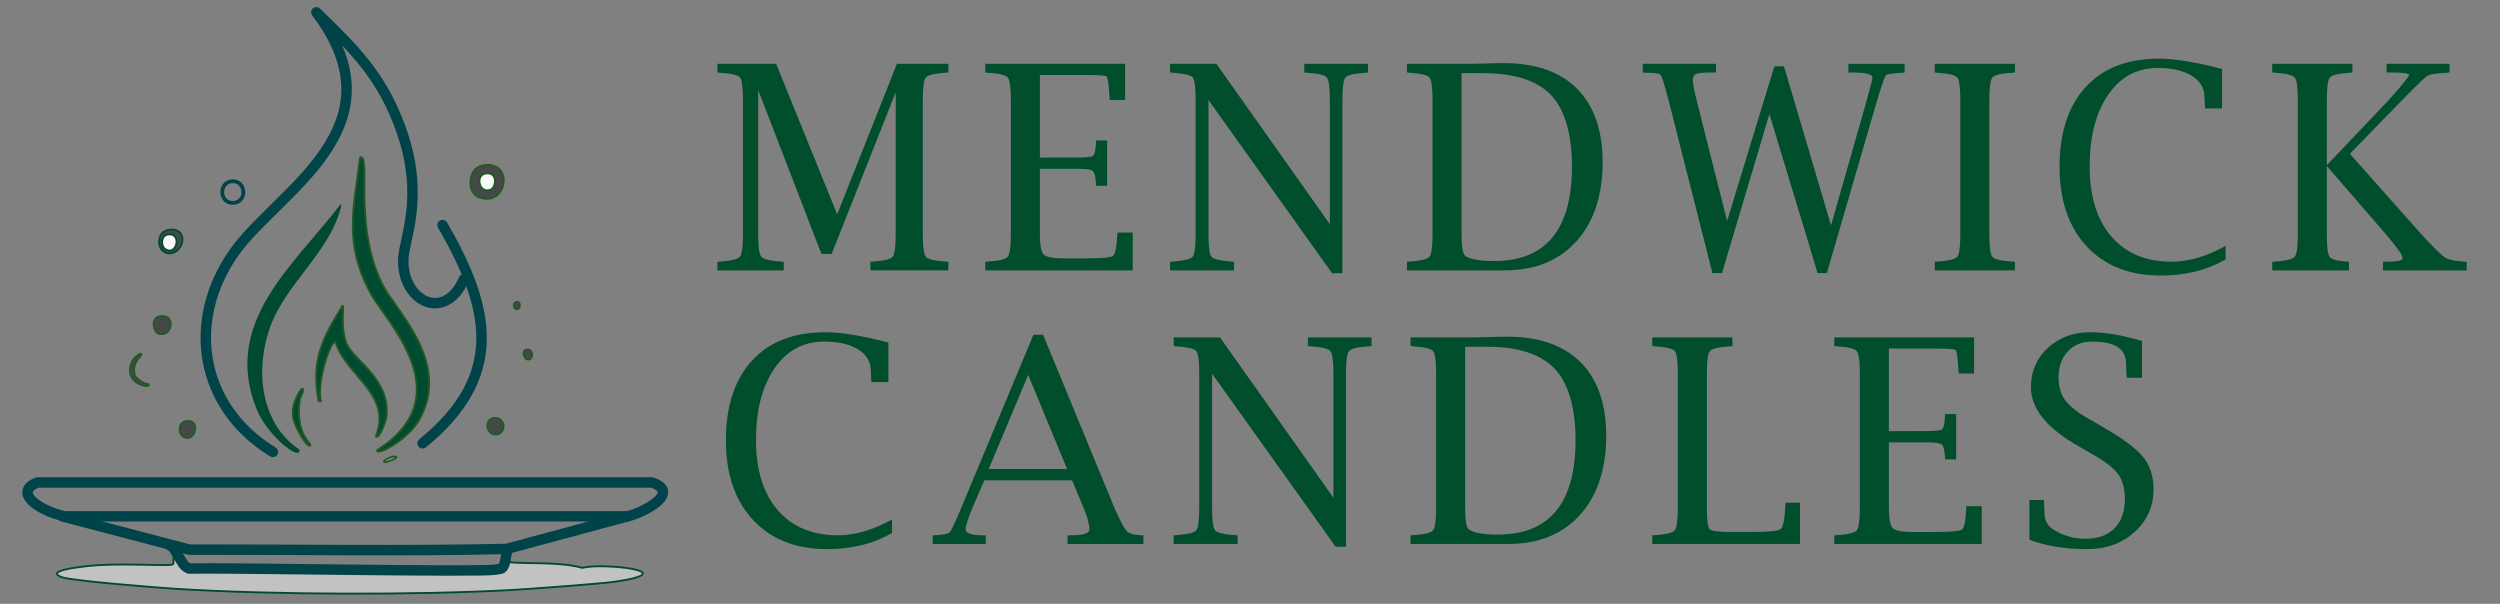 <!--?xml version="1.0" encoding="UTF-8"?-->
<svg viewBox="0 0 1325 320" version="1.1" xmlns="http://www.w3.org/2000/svg"><rect x="0" y="0" width="1325" height="320" fill="#808080" stroke="none"/>
  <defs>
    <style>
      .cls-1 {
        fill: #989897;
      }

      .cls-1, .cls-2, .cls-3, .cls-4, .cls-5, .cls-6, .cls-7, .cls-8 {
        stroke-miterlimit: 10;
      }

      .cls-1, .cls-2, .cls-3, .cls-8 {
        stroke: #215922;
      }

      .cls-2, .cls-6 {
        fill: #004a30;
      }

      .cls-3, .cls-7 {
        fill: #464847;
      }

      .cls-9 {
        stroke-width: 5.54px;
      }

      .cls-9, .cls-10 {
        fill: none;
        stroke: #004449;
        stroke-linecap: round;
        stroke-linejoin: round;
      }

      .cls-4 {
        fill: #c2c2c2;
      }

      .cls-4, .cls-5, .cls-6, .cls-7 {
        stroke: #004a30;
      }

      .cls-5, .cls-8 {
        fill: #f9f9f9;
      }

      .cls-11 {
        fill: #004e2b;
      }

      .cls-10 {
        stroke-width: 2.02px;
      }
    </style>
  </defs>
  <!-- Generator: Adobe Illustrator 28.7.1, SVG Export Plug-In . SVG Version: 1.2.0 Build 142)  -->
  <g>
    <g id="Layer_1">
      <g id="Generative_Object">
        <path d="M92.26,294.74l2.19-.15c1.68,2.43,2.57,5.48,5.65,6.71,24.63-.4,153.58,2.02,162.36.63,3.91-.62,3.99-.19,5.21-4.09,13.72,1.27,27.62-.35,40.98,3.1,10.64-2.77,55.05,2.01,16.74,7.44-7.04,1-44.65,3.8-54.56,4.34-50.88,2.75-126.51,2.55-177.33-.62-9.64-.6-55.37-4.23-60.76-6.2-9.03-3.3,8.7-5.25,11.16-5.58,18.66-2.49,45.79.14,47.74-1.24.81-.57-.18-3.07.62-4.34Z" class="cls-4"></path>
        <path d="M190.84,83.31c.4-.31,1.43.6,1.55.93,2.51,6.76-3.53,39.7,10.54,66.96,7.2,13.94,36.35,41.24,19.22,71.3-6.23,10.94-23.04,19.5-22.32,16.12,45.58-28.93,4.29-68.56-3.72-83.7-13.95-26.37-8.64-44.13-5.27-71.61Z" class="cls-2"></path>
        <path d="M180.3,109.35c-5.82,24.01-29.01,40.29-37.51,63.55-8.23,22.53-5.6,51.46,15.5,65.72.46,4.41-16.02-7.77-21.7-21.7-18.61-45.67,19.23-75.72,43.71-107.58Z" class="cls-6"></path>
        <path d="M181.54,162.05c1.03-.15-1.32,11.8,2.17,20.15,3.66,8.76,23.6,18.91,21.08,39.06-.19,1.53-4.02,12.39-5.58,9.92,8.76-22.42-15.69-31.8-21.39-49.91-2.54-1.42-10.2,21.81-7.75,31.31h-1.24c-4-21.67,1.81-32.89,12.71-50.53Z" class="cls-2"></path>
        <path d="M159.84,206.07c2.35-.26-.59,3.71-.93,5.89-1.31,8.31-.34,17.22,5.58,23.56-.17,4.16-8.91-9.29-9.3-15.5-.33-5.14,1.74-9.96,4.65-13.95Z" class="cls-2"></path>
        <path d="M84.81,167.63c8.95-1.36,6.31,11.31-.62,9.3-2.89-.84-4.68-8.5.62-9.3Z" class="cls-3"></path>
        <path d="M261.52,221.57c6.37-.99,7.13,7.85,1.86,8.68-5.55.87-7.09-7.87-1.86-8.68Z" class="cls-3"></path>
        <path d="M97.84,223.43c9.02-2.54,5.95,11.79-.62,8.06-2.86-1.62-2.63-7.15.62-8.06Z" class="cls-3"></path>
        <path d="M74.27,187.47c3.11.26-5.09,3.37-2.79,11.47.39,1.37,5.04,4.85,7.13,4.65,2.09,2.32-8.66.77-9.61-5.89-.62-4.3,1.52-8.29,5.27-10.23Z" class="cls-3"></path>
        <path d="M278.26,185.61c4.28-1.91,4.9,4.74,1.86,4.96-2.47.18-3.36-4.29-1.86-4.96Z" class="cls-3"></path>
        <path d="M273.3,160.19c2.9-1.23,2.87,3.71.62,3.72-1.5,0-2.41-2.96-.62-3.72Z" class="cls-3"></path>
        <path d="M208.2,242.03c6.05-.55-4.15,3.8-4.65,2.79-.34-1.23,4.38-2.77,4.65-2.79Z" class="cls-1"></path>
        <g>
          <path d="M255.94,87.65c17.02-2.9,12.82,23.06-2.48,16.74-5.99-2.47-5.75-15.34,2.48-16.74Z" class="cls-3"></path>
          <path d="M257.18,91.99c6.84-1.21,6.03,7.65,2.48,8.68-5.97,1.73-7.6-7.78-2.48-8.68Z" class="cls-8"></path>
        </g>
        <path d="M89.78,121.75c11.15-1.18,7.42,14.05-1.24,12.4-5.58-1.06-6.03-11.63,1.24-12.4Z" class="cls-7"></path>
        <path d="M89.16,124.23c7.34-.82,4.58,11.31-1.24,8.06-2.94-1.64-2.75-7.61,1.24-8.06Z" class="cls-5"></path>
        <g>
          <path d="M332.52,273.66c8.05-1.72,28.94-12.48,13.02-17.98H20.02c-12.71,4.65-1.16,14.43,14.26,17.98h298.23Z" class="cls-9"></path>
          <path d="M33.04,273.66l67.25,17.63c56.05-.09,112.14.89,168.14-.35l64.08-17.28" class="cls-9"></path>
          <path d="M90.11,289.15c2.37,1.04,3.02,3.53,4.34,5.44,1.68,2.43,2.57,5.48,5.65,6.71,24.63-.4,153.58,2.02,162.36.63,3.91-.62,3.99-.19,5.21-4.09.43-1.38.31-2.91.86-4.28" class="cls-9"></path>
          <path d="M144.65,239.55c-38.92-23.69-46.24-69.6-20.34-106.03,22.91-32.22,89.74-65.72,43.35-127.01,20.61,19.98,34.84,34.09,44.81,61.91,13.02,36.31,1.4,58.38,1.24,69.44-.32,22.15,22.18,32.87,32.05,10.28" class="cls-9"></path>
          <path d="M234.55,119.27c25.37,43.89,33.26,79.96-10.57,115.69" class="cls-9"></path>
          <path d="M122.97,96.07c7.35-.49,8.33,10.92.79,11.44-7.55.52-8.1-10.95-.79-11.44Z" class="cls-10"></path>
        </g>
      </g>
      <g>
        <path d="M380.25,38.4v-4.59h31.1l32.36,79.76,31.67-79.76h27.25v4.59l-1.39.15c-5.91.39-9.41,1.23-10.51,2.5-1.1,1.28-1.65,5.25-1.65,11.92v71.16c0,6.66.55,10.64,1.65,11.95,1.1,1.31,4.6,2.16,10.51,2.55l1.39.07v4.59h-41.31v-4.59l1.32-.07c5.91-.39,9.4-1.25,10.47-2.55,1.07-1.31,1.61-5.29,1.61-11.95V48.91l-33.93,85.66h-5.43l-33.52-86.85v76.42c0,6.66.55,10.64,1.65,11.95,1.1,1.31,4.6,2.16,10.51,2.55l1.39.07v4.59h-35.16v-4.59l1.39-.07c5.91-.39,9.41-1.25,10.51-2.55,1.1-1.31,1.65-5.29,1.65-11.95V52.98c0-6.67-.54-10.65-1.61-11.92-1.07-1.28-4.59-2.11-10.55-2.5l-1.39-.15Z" class="cls-11"></path>
        <path d="M600.35,143.3h-78.15v-4.59l1.39-.07c5.91-.39,9.41-1.25,10.51-2.55,1.1-1.31,1.65-5.29,1.65-11.95V52.98c0-6.67-.55-10.65-1.65-11.92-1.1-1.28-4.6-2.11-10.51-2.5l-1.39-.15v-4.59h74.12v19.16h-8.13l-.15-1.41c-.39-6.81-.89-10.48-1.5-11.02-.61-.54-4.53-.81-11.75-.81h-23.66v43.79l19.85-.07c4.39,0,7.09-.23,8.09-.7,1-.47,1.6-2.8,1.79-6.99l.07-1.33h5.86v24.04h-5.86l-.07-1.32c-.2-3.72-.79-5.93-1.79-6.64-1-.71-3.7-1.06-8.09-1.06h-19.85v34.69c0,5.72.67,9.28,2.01,10.69,1.34,1.41,4.82,2.11,10.44,2.11h11.57c8.59,0,13.49-.43,14.69-1.29,1.2-.86,1.96-4.55,2.31-11.06l.07-1.33h8.13v20.05Z" class="cls-11"></path>
        <path d="M705.99,144.78l-65.49-91.73v71.09c0,6.71.54,10.69,1.61,11.95,1.07,1.26,4.61,2.11,10.62,2.55l1.32.07v4.59h-33.91v-4.59l1.32-.07c6.01-.44,9.55-1.29,10.62-2.55,1.07-1.26,1.61-5.24,1.61-11.95V52.98c0-6.72-.53-10.71-1.6-11.96-1.07-1.25-4.59-2.07-10.56-2.47l-1.38-.15v-4.59h24.54l60.13,85V52.98c0-6.67-.55-10.65-1.65-11.92-1.1-1.28-4.63-2.11-10.58-2.5l-1.32-.15v-4.59h33.76v4.59l-1.39.15c-5.96.39-9.47,1.23-10.55,2.5-1.07,1.28-1.61,5.25-1.61,11.92v91.8h-5.49Z" class="cls-11"></path>
        <path d="M745.69,143.3v-4.59l1.39-.07c5.91-.39,9.41-1.25,10.51-2.55,1.1-1.31,1.65-5.29,1.65-11.95V52.98c0-6.67-.55-10.65-1.65-11.92-1.1-1.28-4.6-2.11-10.51-2.5l-1.39-.15v-4.59h34.62l11.32-.3,5.26-.07c16.94,0,29.94,4.54,39,13.61,9.01,9.07,13.51,22.12,13.51,39.13s-4.65,31.53-13.95,41.76c-9.3,10.23-21.96,15.35-37.98,15.35h-51.78ZM774.62,38.77v85.43c0,6.66.66,10.46,1.97,11.4,2.62,1.83,7.73,2.74,15.3,2.74,13.75,0,24.06-4.18,30.94-12.55,6.88-8.36,10.31-20.91,10.31-37.64s-3.69-30.01-11.08-37.75-19.36-11.62-35.93-11.62h-11.51Z" class="cls-11"></path>
        <path d="M907.58,144.7l-23.16-91.28c-2.2-8.38-3.62-12.96-4.25-13.72-.63-.77-3.3-1.15-7.98-1.15l-1.54-.14v-4.59h38.82v4.59h-1.39c-4.74,0-7.74.25-9.01.74-1.27.49-1.9,1.62-1.9,3.39,0,1.62.71,5.25,2.12,10.9l16.08,63.69,25.05-81.96h5.08l24.95,84.26,18.81-65.9c2.1-7.46,3.15-11.64,3.15-12.52,0-1.72-3.81-2.58-11.43-2.58h-1.32v-4.59h29.79v4.59l-1.32.14c-5.23.29-8.12.74-8.68,1.36-.56.62-2.11,5.12-4.66,13.51l-26.55,91.28h-4.9l-25.56-84.26-25.12,84.26h-5.07Z" class="cls-11"></path>
        <path d="M1067.9,138.71v4.59h-42.48v-4.59l1.39-.07c5.91-.39,9.41-1.25,10.51-2.55,1.1-1.31,1.65-5.29,1.65-11.95V52.98c0-6.67-.55-10.65-1.65-11.92-1.1-1.28-4.6-2.11-10.51-2.5l-1.39-.15v-4.59h42.48v4.59l-1.39.15c-5.96.39-9.47,1.23-10.55,2.5-1.07,1.28-1.61,5.25-1.61,11.92v71.16c0,6.66.54,10.64,1.61,11.95,1.07,1.31,4.59,2.16,10.55,2.55l1.39.07Z" class="cls-11"></path>
        <path d="M1179.6,137.45c-9.81,5.72-21.24,8.58-34.28,8.58-16.65,0-29.77-5.15-39.37-15.46-9.6-10.31-14.39-24.39-14.39-42.24s4.61-32.17,13.84-42.2c9.23-10.04,22.17-15.05,38.82-15.05,8.5,0,19.65,1.83,33.47,5.47v20.93h-9.01l-.1-1.48c-.07-1.48-.13-2.93-.2-4.36,0-4.83-2.22-8.64-6.66-11.43-4.44-2.79-10.49-4.18-18.14-4.18-10.97,0-19.73,4.73-26.26,14.2-6.53,9.47-9.8,22.12-9.8,37.95s3.83,28.27,11.5,37.17c7.67,8.9,18.33,13.35,32.01,13.35,8.94,0,18.46-2.79,28.56-8.36v7.1Z" class="cls-11"></path>
        <path d="M1233.22,87.97v36.17c0,6.61.49,10.59,1.46,11.95.98,1.36,3.96,2.21,8.94,2.55l1.32.07v4.59h-40.65v-4.59l1.39-.07c5.91-.39,9.41-1.25,10.51-2.55,1.1-1.31,1.65-5.29,1.65-11.95V52.98c0-6.67-.55-10.65-1.65-11.92-1.1-1.28-4.6-2.11-10.51-2.5l-1.39-.15v-4.59h42.48v4.59l-1.39.15c-5.96.39-9.47,1.23-10.55,2.5-1.07,1.28-1.61,5.25-1.61,11.92v34.55l32.84-34.52c7.18-8.06,10.77-12.48,10.77-13.27,0-.88-3.54-1.33-10.62-1.33h-1.32v-4.59h33.37v4.59l-1.25.15c-5.71.29-9.22.83-10.51,1.62-1.29.79-5.75,5.08-13.37,12.88l-27.69,28.48,37.94,42.68c6.45,7,10.58,11.08,12.42,12.24,1.83,1.16,5.16,1.89,10,2.18l1.54.07v4.59h-44.34v-4.59h1.32c5.96,0,8.98-.59,9.08-1.77.1-1.57-2.93-5.91-9.08-12.99l-31.09-35.98Z" class="cls-11"></path>
        <path d="M472.76,282.46c-9.81,5.72-21.24,8.58-34.28,8.58-16.65,0-29.77-5.15-39.37-15.46-9.59-10.31-14.39-24.39-14.39-42.24s4.61-32.17,13.84-42.2c9.23-10.04,22.17-15.05,38.82-15.05,8.5,0,19.65,1.83,33.47,5.47v20.93h-9.01l-.1-1.48c-.07-1.48-.13-2.93-.2-4.36,0-4.83-2.22-8.64-6.66-11.43-4.44-2.79-10.49-4.18-18.14-4.18-10.97,0-19.73,4.73-26.26,14.2s-9.8,22.12-9.8,37.95,3.83,28.27,11.5,37.17c7.67,8.9,18.33,13.35,32.01,13.35,8.94,0,18.46-2.79,28.56-8.36v7.1Z" class="cls-11"></path>
        <path d="M521.68,254.57l-6.26,14.55c-2.41,5.74-3.61,9.56-3.61,11.49,0,2.07,3.15,3.11,9.45,3.11h1.17v4.59h-28.12v-4.59l1.54-.07c4.2-.2,6.7-.73,7.51-1.59.81-.86,2.84-5.17,6.12-12.91l38.24-91.73h5.11l38.02,92.25c2.98,6.61,5.08,10.54,6.3,11.8,1.22,1.26,3.61,1.99,7.18,2.18l1.68.07v4.59h-40.21v-4.59h1.32c6.84,0,10.25-.99,10.25-2.96,0-2.91-1.03-6.78-3.08-11.62l-6.07-14.57h-46.53ZM524.03,248.57h41.52l-20.61-49.86-20.92,49.86Z" class="cls-11"></path>
        <path d="M707.89,289.78l-65.49-91.73v71.09c0,6.71.54,10.69,1.61,11.95,1.07,1.26,4.61,2.11,10.62,2.55l1.32.07v4.59h-33.91v-4.59l1.32-.07c6.01-.44,9.55-1.29,10.62-2.55,1.07-1.26,1.61-5.24,1.61-11.95v-71.16c0-6.72-.53-10.71-1.6-11.96-1.07-1.25-4.59-2.07-10.56-2.47l-1.38-.15v-4.59h24.54l60.13,85v-65.84c0-6.67-.55-10.65-1.65-11.92-1.1-1.28-4.63-2.11-10.58-2.5l-1.32-.15v-4.59h33.76v4.59l-1.39.15c-5.96.39-9.47,1.23-10.55,2.5-1.07,1.28-1.61,5.25-1.61,11.92v91.8h-5.49Z" class="cls-11"></path>
        <path d="M747.59,288.3v-4.59l1.39-.07c5.91-.39,9.41-1.25,10.51-2.55,1.1-1.31,1.65-5.29,1.65-11.95v-71.16c0-6.67-.55-10.65-1.65-11.92-1.1-1.28-4.6-2.11-10.51-2.5l-1.39-.15v-4.59h34.62l11.32-.3,5.26-.07c16.94,0,29.94,4.54,39,13.61,9.01,9.08,13.51,22.12,13.51,39.13s-4.65,31.53-13.95,41.76c-9.3,10.23-21.96,15.35-37.98,15.35h-51.78ZM776.52,183.77v85.43c0,6.66.66,10.46,1.97,11.4,2.62,1.83,7.73,2.74,15.3,2.74,13.75,0,24.06-4.18,30.94-12.55,6.88-8.37,10.31-20.91,10.31-37.64s-3.69-30.01-11.08-37.75c-7.38-7.75-19.36-11.62-35.93-11.62h-11.51Z" class="cls-11"></path>
        <path d="M954,288.3h-78.3v-4.59l1.39-.07c5.91-.39,9.41-1.25,10.51-2.55,1.1-1.31,1.65-5.29,1.65-11.95v-71.16c0-6.67-.55-10.65-1.65-11.92-1.1-1.28-4.6-2.11-10.51-2.5l-1.39-.15v-4.59h42.48v4.59l-1.39.15c-5.96.39-9.47,1.23-10.55,2.5-1.07,1.28-1.61,5.25-1.61,11.92v71.16c0,6.56.49,10.33,1.48,11.32.99.99,4.74,1.48,11.27,1.48h11.19c8.84,0,13.91-.51,15.2-1.52s2.11-5.19,2.46-12.54l.08-1.48h7.69v21.9Z" class="cls-11"></path>
        <path d="M1050.32,288.3h-78.15v-4.59l1.39-.07c5.91-.39,9.41-1.25,10.51-2.55,1.1-1.31,1.65-5.29,1.65-11.95v-71.16c0-6.67-.55-10.65-1.65-11.92-1.1-1.28-4.6-2.11-10.51-2.5l-1.39-.15v-4.59h74.12v19.16h-8.13l-.15-1.41c-.39-6.81-.89-10.48-1.5-11.02-.61-.54-4.53-.81-11.75-.81h-23.66v43.79l19.85-.07c4.39,0,7.09-.23,8.09-.7s1.6-2.8,1.79-6.99l.07-1.33h5.86v24.04h-5.86l-.07-1.32c-.2-3.72-.79-5.93-1.79-6.64s-3.7-1.06-8.09-1.06h-19.85v34.69c0,5.72.67,9.28,2.01,10.69,1.34,1.41,4.82,2.11,10.44,2.11h11.57c8.59,0,13.49-.43,14.69-1.29,1.2-.86,1.96-4.55,2.31-11.06l.07-1.33h8.13v20.05Z" class="cls-11"></path>
        <path d="M1075.6,286.08v-21.08h7.69l.07,1.33c.15,2.47.22,4.32.22,5.55,0,3.9,1.59,6.83,4.76,8.8,5.17,3.25,10.89,4.88,17.14,4.88s11.57-1.86,15.23-5.58c3.66-3.72,5.49-8.86,5.49-15.42,0-5.52-1.17-9.91-3.52-13.17s-6.91-6.81-13.7-10.65l-7.69-4.44c-16.6-9.47-24.9-19.8-24.9-31,0-8.43,2.99-15.41,8.97-20.93,5.98-5.52,13.49-8.29,22.52-8.29,3.91,0,8.14.38,12.71,1.15s9.46,1.94,14.69,3.51v19.46h-8.13l-.06-1.26c-.16-2.66-.23-4.61-.23-5.84,0-4.14-1.47-7.19-4.4-9.14-2.94-1.95-7.54-2.92-13.8-2.92-5.24,0-9.48,1.74-12.73,5.22s-4.88,8.05-4.88,13.72c0,4.83,1.12,8.83,3.37,11.98,2.25,3.16,6.3,6.41,12.16,9.76l7.69,4.44c10.64,6.12,17.82,11.44,21.53,15.98,3.71,4.54,5.57,10.23,5.57,17.09,0,9.12-3.36,16.71-10.07,22.75-6.71,6.04-15.1,9.06-25.16,9.06-5.86,0-11.34-.42-16.44-1.26-5.1-.84-9.8-2.07-14.1-3.7Z" class="cls-11"></path>
      </g>
    </g>
  </g>
</svg>